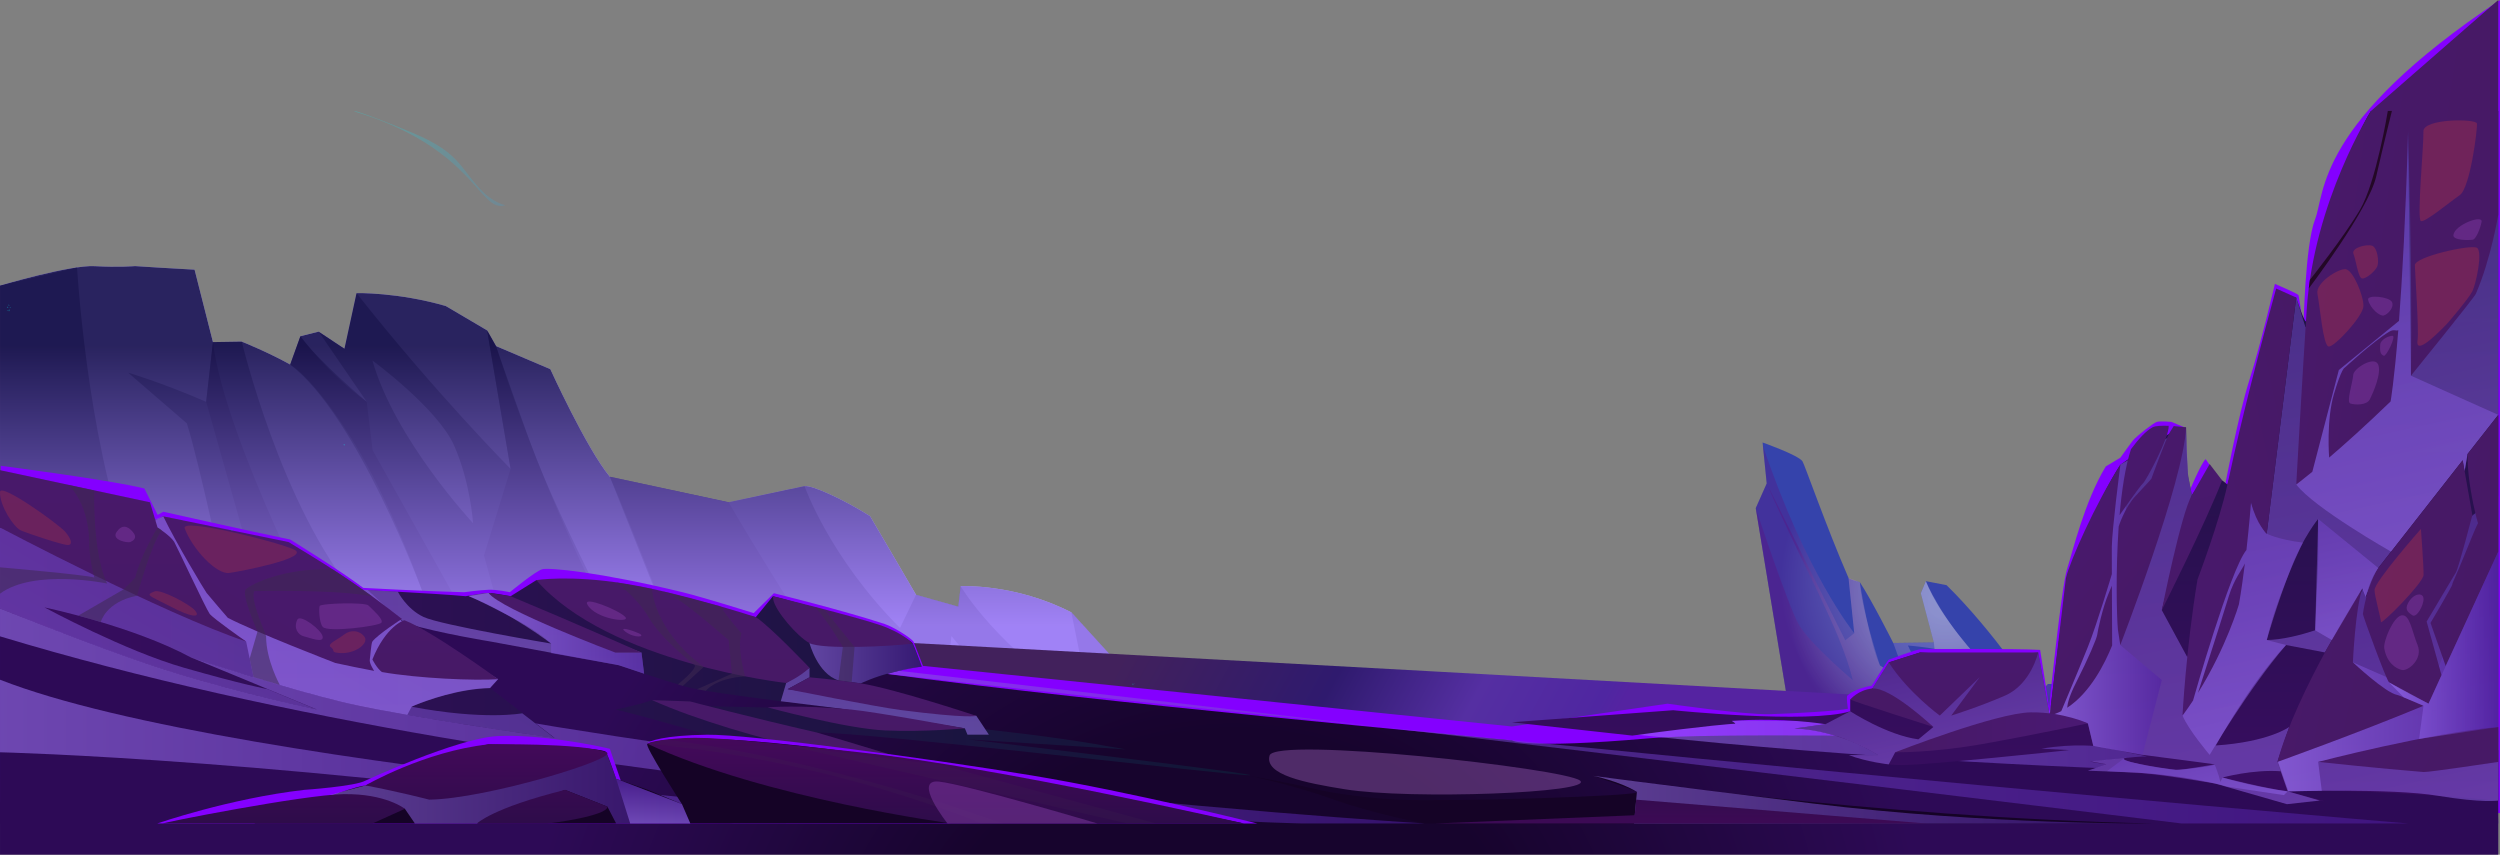 <svg width="430" height="147" viewBox="0 0 430 147" fill="none" xmlns="http://www.w3.org/2000/svg">
<rect x="0" y="0" width="430" height="147" fill="#808080" stroke="none"/>
<g opacity="0.21">
<g style="mix-blend-mode:soft-light">
<path d="M60.848 19.139C81.778 25.431 82.423 36.813 86.939 35.289C86.939 35.289 84.852 34.991 82.487 32.406C79.055 28.655 78.794 26.119 71.022 22.874C63.757 19.842 61.264 19.139 61.264 19.139H60.848Z" fill="url(#paint0_linear_3762_9602)"/>
</g>
</g>
<path d="M0.002 49.121C0.002 49.121 12.076 45.546 16.267 45.781C20.435 46.01 23.238 45.77 23.238 45.77C23.238 45.77 31.047 46.276 33.465 46.383L36.625 58.84L41.579 58.761C41.579 58.761 46.137 60.588 49.911 62.704L51.667 57.828L54.817 57.039L59.247 59.975L61.324 50.416C61.324 50.416 68.37 50.235 76.675 52.638L83.785 56.826L85.312 59.523L94.653 63.498C94.653 63.498 100.877 77.149 104.897 82.008L125.314 86.388C125.314 86.388 135.915 84.092 138.381 83.618C139.614 83.378 145.166 85.935 149.649 88.775L157.56 102.31L164.83 104.35L165.236 100.823C165.236 100.823 174.577 100.338 184.282 105.336L206.215 129.399L0.002 102.523V49.121Z" fill="#B2AAF0"/>
<path opacity="0.54" d="M83.78 56.821L87.821 80.649C87.821 80.649 74.866 67.584 61.318 50.416L59.242 59.975L54.811 57.039L63.085 69.114C56.455 64.366 51.667 57.828 51.667 57.828L49.911 62.703C61.414 71.399 72.661 101.739 72.661 101.739L61.243 102.437C48.352 87.108 41.584 58.76 41.584 58.76L36.625 58.84L35.456 69.114C27.722 65.757 22.047 64.105 22.047 64.105L32.141 72.817C34.351 79.786 39.139 102.432 39.139 102.432L22.047 94.423C14.9 74.564 13.251 45.999 13.251 45.999L0.002 49.121V102.517L110.758 116.925C95.881 93.283 85.307 59.512 85.307 59.512L83.78 56.821ZM64.056 62.005C64.056 62.005 75.287 70.248 78.111 76.637C80.935 83.026 81.367 89.99 81.367 89.99C81.367 89.99 67.921 75.593 64.056 62.005Z" fill="#352952"/>
<path opacity="0.54" d="M111.355 117.005L119.218 118.034L111.355 117.005Z" fill="#352952"/>
<path opacity="0.54" d="M163.647 109.402L162.911 116.019L167.341 124.316L119.22 118.034L104.898 82.003L125.316 86.383L138.378 83.612C138.378 83.612 142.648 95.82 154.802 108.016L157.551 102.309L164.821 104.345L165.227 100.817C165.227 100.817 171.376 111.469 187.588 121.763L184.273 105.336L206.206 129.399L176.213 125.483C176.213 125.477 169.738 116.504 163.647 109.402Z" fill="#352952"/>
<path opacity="0.54" d="M125.316 86.383C135.218 103.37 147.58 121.737 147.58 121.737L119.22 118.034C119.22 118.034 108.87 90.939 104.898 82.003L125.316 86.383Z" fill="#352952"/>
<path opacity="0.54" d="M36.626 58.84C38.681 75.678 56.547 109.849 56.547 109.849L46.586 108.549L35.462 69.114L36.626 58.84Z" fill="#352952"/>
<path opacity="0.54" d="M87.822 80.65L83.247 95.537L88.329 114L110.764 116.931C110.764 116.931 96.154 89.974 91.083 75.817C86.012 61.664 85.313 59.512 85.313 59.512L83.786 56.816L87.822 80.65Z" fill="#352952"/>
<path opacity="0.54" d="M72.661 101.739L67.734 111.314L84.239 113.472L64.088 77.426L63.079 69.119C63.079 69.119 54.699 62.101 51.661 57.833L49.905 62.709C49.905 62.709 53.594 64.537 60.405 75.337C67.227 86.127 72.661 101.739 72.661 101.739Z" fill="#352952"/>
<path opacity="0.85" d="M0.002 49.121C0.002 49.121 12.076 45.546 16.267 45.781C20.435 46.01 23.238 45.77 23.238 45.77C23.238 45.77 31.047 46.276 33.465 46.383L36.625 58.84L41.579 58.761C41.579 58.761 46.137 60.588 49.911 62.704L51.667 57.828L54.817 57.039L59.247 59.975L61.324 50.416C61.324 50.416 68.37 50.235 76.675 52.638L83.785 56.826L85.312 59.523L94.653 63.498C94.653 63.498 100.877 77.149 104.897 82.008L125.314 86.388C125.314 86.388 135.915 84.092 138.381 83.618C139.614 83.378 145.166 85.935 149.649 88.775L157.56 102.31L164.83 104.35L165.236 100.823C165.236 100.823 174.577 100.338 184.282 105.336L206.215 129.399L0.002 102.523V49.121Z" fill="url(#paint1_linear_3762_9602)"/>
<path d="M367.625 123.801L363.685 117.855L352.241 117.641L350.303 119.815C350.303 119.815 342.83 108.487 334.808 100.649L331.247 99.957L330.388 102.035L332.624 110.496L325.642 110.592C325.642 110.592 321.959 103.265 319.893 100.132C319.893 100.132 318.041 99.631 317.95 99.418C314.134 90.642 310.349 79.767 310.013 79.32C309.175 78.222 303.165 76.107 303.165 76.107L303.875 83.156L301.99 87.403L307.44 120.465L367.625 123.801Z" fill="#3543AB"/>
<path opacity="0.25" d="M363.686 117.855L365.01 121.483H359.933C355.514 120.258 352.242 117.642 352.242 117.642L350.304 119.815L340.701 113.64C333.906 106.532 331.248 99.957 331.248 99.957L330.388 102.04L332.625 110.501L325.643 110.597L328.178 117.562L323.348 114.455C321.463 110.368 319.894 100.138 319.894 100.138L317.946 99.418L318.928 108.898C318.928 108.898 310.659 98.768 303.208 76.624L303.87 83.162L301.985 87.408L307.435 120.471L367.62 123.801L363.686 117.855ZM329.144 113.107L328.162 111.024C328.162 111.024 334.851 111.578 337.247 112.798C339.639 114.024 342.831 119.357 342.831 119.357C342.831 119.357 330.676 115.745 329.144 113.107Z" fill="url(#paint2_radial_3762_9602)"/>
<path opacity="0.25" d="M303.875 83.167C309.848 96.973 316.563 108.168 318.687 116.992C318.687 116.992 311.241 110.699 309.357 107.352C307.472 104.001 301.99 87.419 301.99 87.419L307.44 120.482L367.625 123.812L365.015 121.494H359.938L356.826 122.474L347.661 122.064L350.303 119.826L340.701 113.651C340.701 113.651 333.574 106.138 331.247 99.967L330.388 102.051L332.624 110.512L332.736 111.61C332.736 111.61 336.558 111.85 338.101 113.384C339.644 114.919 342.836 119.368 342.836 119.368L339.478 121.984L330.393 119.368L330.559 121.004C330.559 121.004 328.76 120.514 328.674 120.189C328.594 119.864 328.183 117.572 328.183 117.572L323.352 114.466C323.352 114.466 320.043 104.299 319.899 100.148L317.95 99.429L318.933 108.908L317.379 110.134L303.875 83.167Z" fill="url(#paint3_radial_3762_9602)"/>
<path d="M429.237 125.685C429.237 125.685 83.465 106.066 0.002 102.64V141.638H429.701L429.237 125.685Z" fill="url(#paint4_linear_3762_9602)"/>
<path d="M0.141 80.117C0.141 80.117 18.935 82.546 24.828 84.017L27.118 88.567L28.084 88.019C28.084 88.019 42.422 91.248 49.911 92.798C49.911 92.798 58.59 98.153 62.477 101.116C62.477 101.116 72.869 101.686 79.83 101.862C79.83 101.862 82.542 101.489 84.031 101.436C85.52 101.382 87.687 101.862 87.687 101.862C87.687 101.862 92.091 98.233 93.26 97.908C94.429 97.583 103.172 98.398 117.398 101.862C120.958 102.73 129.632 105.453 129.632 105.453L133.113 102.032C133.113 102.032 145.192 105.022 152.19 107.334C153.583 107.792 156.546 109.599 157.133 110.366L158.756 114.533L260.037 124.955L286.817 121.033C286.817 121.033 300.108 122.962 304.405 122.84C308.702 122.717 316.191 122.275 317.846 121.902C317.846 121.902 317.504 119.85 317.755 119.627C318.588 118.881 320.301 118.188 321.929 117.943C321.929 117.943 324.257 114.176 324.86 113.467C324.86 113.467 329.514 111.693 330.401 111.661C331.292 111.629 347.007 111.538 350.903 111.783L352.446 121.609C352.446 121.609 354.549 100.935 355.547 97.834C356.546 94.727 358.531 86.292 362.188 80.228L364.713 78.715C364.713 78.715 366.373 76.365 366.922 75.694C367.478 75.023 370.36 72.753 370.974 72.566C371.588 72.38 373.488 72.566 373.488 72.566L375.698 73.488C375.698 73.488 375.698 82.434 376.493 84.699C376.493 84.699 378.58 79.653 379.376 78.966L381.708 82.429L382.69 83.591C382.69 83.591 384.986 71.341 386.923 65.272C388.861 59.203 391.284 48.823 391.284 48.823C391.284 48.823 395.213 50.512 395.336 50.752C395.459 50.992 396.195 56.533 396.195 56.533C396.195 56.533 396.452 42.168 398.197 37.713C399.942 33.259 398.197 21.149 430 0V21.745V139.851L0.002 137.967L0.141 80.117Z" fill="#8400FF"/>
<path d="M260.069 127.365C231.831 124.603 171.145 119.055 140.244 114.107L0.002 99.936V147H429.701V129.022C429.701 129.022 304.95 125.125 283.587 126.993C262.225 128.854 260.069 127.365 260.069 127.365Z" fill="url(#paint5_radial_3762_9602)"/>
<path opacity="0.54" d="M0.002 116.909C40.928 132.969 169.618 141.638 169.618 141.638H126.189C50.835 130.529 0.002 129.394 0.002 129.394V116.909Z" fill="url(#paint6_linear_3762_9602)"/>
<path opacity="0.54" d="M266.534 124.619C344.158 134.434 429.702 133.443 429.702 133.443V125.685C429.702 125.685 306.243 123.708 292.599 123.927C278.961 124.14 266.534 124.619 266.534 124.619Z" fill="url(#paint7_linear_3762_9602)"/>
<path opacity="0.54" d="M70.868 105.826C202.709 123.772 414.212 141.638 414.212 141.638H375.234C375.234 141.638 70.965 104.217 21.173 101.676L70.868 105.826Z" fill="url(#paint8_linear_3762_9602)"/>
<path opacity="0.54" d="M0.002 103.471C87.73 132.149 245.101 141.638 245.101 141.638H223.937C223.937 141.638 96.522 138.649 0.002 109.45L0.002 103.471Z" fill="url(#paint9_linear_3762_9602)"/>
<path opacity="0.34" d="M231.256 135.745C242.673 137.594 274.348 136.369 271.77 134.264C269.192 132.159 219.288 126.644 218.365 129.953C217.447 133.267 224.439 134.642 231.256 135.745Z" fill="#BC78DB"/>
<path d="M260.036 124.231L287.782 122.158C287.782 122.158 311.088 124.55 318.24 122.344V120.325L322.046 118.423L324.859 113.936L330.261 112.22C330.261 112.22 342.891 113.201 350.572 112.22L352.552 123.08C352.552 123.08 355.114 100.455 356.241 97.589C361.152 85.088 364.717 79.909 364.717 79.909C364.717 79.909 373.792 73.515 376.002 73.515C376.002 73.515 376.087 78.705 376.365 81.907L377.005 85.163L379.813 81.172C379.813 81.172 382.145 82.397 383.117 83.367C383.117 83.367 388.161 67.201 391.722 50.656C391.722 50.656 393.382 51.21 394.956 51.184C394.956 51.184 396.504 56.075 396.729 55.196C397.711 51.397 402.403 27.494 407.805 19.091H429.701V137.706C429.701 137.706 406.625 135.511 393.488 136.124C393.488 136.124 402.323 138.361 399.013 137.706C398.426 137.589 393.366 138.33 393.366 138.33C393.366 138.33 379.001 134.163 381.702 134.898C381.702 134.898 367.952 132.447 359.113 132.57L362.305 131.467C362.305 131.467 358.99 130.976 359.604 130.976C360.217 130.976 368.198 129.996 369.18 130.118C370.162 130.241 361.077 128.403 361.077 128.403C361.077 128.403 357.025 127.79 351.132 128.77L355.92 129.015C355.92 129.015 331.98 131.589 327.069 131.589C322.158 131.589 317.984 129.873 317.984 129.873H323.018C323.018 129.873 316.676 125.627 308.654 125.296L313.975 124.561C313.975 124.561 306.689 123.335 297.85 123.991C297.85 123.991 298.666 124.481 298.421 124.481C298.175 124.481 294.001 124.726 280.742 126.522L260.036 124.231Z" fill="url(#paint10_linear_3762_9602)"/>
<path opacity="0.5" d="M414.68 64.622L414.189 22.586L396.552 56.32L394.951 51.178L389.875 91.791C389.549 92.084 387.174 86.426 387.174 86.426C383.779 92.553 376.21 113.025 376.21 113.025L371.827 104.942L377 85.157L376.359 81.902L375.996 73.51L364.712 79.904L352.445 122.52L359.118 124.422L360.041 128.286L368.502 129.831C368.502 129.831 380.378 131.36 380.875 131.467C381.579 131.621 375.564 132.447 374.245 132.415C371.608 132.218 362.918 130.63 365.886 130.321L359.598 130.96L362.299 131.451L359.107 132.554L367.77 132.905C375.105 133.337 380.96 134.76 380.96 134.76L393.36 138.319L399.008 137.695L393.483 136.113C393.483 136.113 388.663 135.575 382.268 133.736C382.268 133.736 387.435 132.308 392.277 132.655L391.711 131.04L393.744 125.035C393.744 125.035 390.291 127.609 381.12 128.222C381.12 128.222 386.8 117.805 393.184 110.942L399.872 112.215L406.321 101.196L406.897 102.645L409.027 97.733L411.258 94.876L423.567 79.147L423.909 81.113L424.405 78.076L429.684 71.352L414.68 64.622ZM389.88 110.089C389.88 110.089 391.593 103.999 394.054 97.711C396.141 92.377 398.719 89.255 398.719 89.255C398.719 89.255 398.719 93.054 398.719 96.241L398.212 108.411C395.698 109.237 392.602 110.03 389.88 110.089Z" fill="url(#paint11_linear_3762_9602)"/>
<path opacity="0.5" d="M350.573 112.22L352.452 122.526L352.553 125.041L325.976 129.389L324.86 131.472C324.86 131.472 321.033 131.046 317.985 129.868H323.019C323.019 129.868 320.942 128.493 317.275 127.081C313.416 125.595 308.654 125.291 308.654 125.291L313.976 124.556L316.789 123.08L318.241 122.344C318.241 122.344 324.593 126.469 329.963 127.167L332.541 125.041L322.042 118.423L324.855 113.936L350.573 112.22Z" fill="url(#paint12_linear_3762_9602)"/>
<path opacity="0.5" d="M375.394 123.08C376.456 125.611 380.059 129.836 380.059 129.836C380.059 129.836 386.747 118.481 393.195 110.947L389.881 110.089C391.722 102.123 396.094 93.331 396.094 93.331C391.722 92.788 389.881 91.791 389.881 91.791L387.26 85.253L375.394 123.08Z" fill="url(#paint13_linear_3762_9602)"/>
<path opacity="0.5" d="M394.952 83.33C398.021 87.374 411.27 94.887 411.27 94.887L423.579 79.158L423.91 81.039L424.423 78.087L429.702 71.362V0.149L414.19 22.586L394.952 83.33Z" fill="url(#paint14_linear_3762_9602)"/>
<path opacity="0.5" d="M391.833 131.046L393.605 136.118C393.605 136.118 411.364 135.559 419.216 136.859C427.068 138.159 429.7 137.701 429.7 137.701V85.248L407.019 102.656L406.443 101.207L391.833 131.046Z" fill="url(#paint15_linear_3762_9602)"/>
<path opacity="0.5" d="M398.721 131.046L399.345 136.012L393.489 136.118L391.723 131.046L404.694 113.931L417.627 119.584L429.702 87.742V127.614L398.721 131.046Z" fill="url(#paint16_linear_3762_9602)"/>
<path d="M324.859 113.936C328.244 119.158 333.646 123.08 333.646 123.08L340.521 116.462L335.61 123.08C335.61 123.08 340.355 121.609 344.855 119.648C349.36 117.687 350.567 112.22 350.567 112.22H330.256L324.859 113.936Z" fill="url(#paint17_linear_3762_9602)"/>
<path opacity="0.5" d="M364.686 110.947L371.833 116.968L368.513 129.836L360.047 128.291L359.124 124.428L352.553 123.08L359.124 95.218L364.718 79.909L365.983 79.19L364.686 110.947Z" fill="url(#paint18_linear_3762_9602)"/>
<path d="M363.245 100.743C363.261 104.766 363.287 109.38 363.293 111.011C362.022 114.149 359.497 119.169 355.553 121.732C355.611 120.996 355.937 119.659 357.101 117.378C359.188 113.27 360.661 109.78 360.725 109.167C360.784 108.554 361.643 104.51 362.689 102.059C362.919 101.505 363.106 101.079 363.245 100.743Z" fill="url(#paint19_linear_3762_9602)"/>
<path d="M363.239 98.75C363.201 98.873 360.708 107.297 359.123 111.251C357.538 115.204 354.586 122.211 354.538 122.318C353.908 122.637 353.246 122.899 352.547 123.074L355.333 99.464C356.059 96.39 360.426 86.628 364.712 79.904C364.573 80.953 363.292 90.955 363.233 94.029C363.228 94.514 363.233 96.395 363.239 98.75Z" fill="url(#paint20_linear_3762_9602)"/>
<path d="M364.567 88.61C364.936 84.385 365.544 80.298 366.526 77.261C367.866 75.449 369.142 74.085 370.236 73.499C370.743 73.227 371.88 73.195 373.017 73.243C373.097 75.369 369.009 82.845 368.598 83.133C368.192 83.41 364.642 88.504 364.567 88.61Z" fill="url(#paint21_linear_3762_9602)"/>
<path d="M376.002 73.51C375.628 82.77 364.686 110.947 364.686 110.947L364.275 108.251C364.083 106.071 363.874 98.319 364.414 90.555C364.414 90.555 365.406 87.332 367.371 85.248C369.335 83.165 370.034 82.35 370.034 82.35C370.034 82.35 372.607 75.231 373.264 74.261C373.541 73.851 373.739 73.526 373.872 73.286C375.031 73.376 376.002 73.51 376.002 73.51Z" fill="url(#paint22_linear_3762_9602)"/>
<path d="M383.373 102.491C384.259 99.613 385.604 98.025 386.122 96.917C385.833 99.246 385.492 101.697 385.091 103.961C385.091 103.961 382.956 111.304 378.051 119.174C378.104 118.939 381.344 109.077 383.373 102.491Z" fill="url(#paint23_linear_3762_9602)"/>
<path d="M394.951 51.178L389.875 91.791C389.875 91.791 388.156 90.241 387.174 86.431C387.174 86.431 386.901 90.038 386.389 94.589C383.571 98.058 377.299 120.149 377.203 120.495C376.631 121.364 376.028 122.227 375.388 123.09C375.388 123.09 375.996 111.57 377.966 99.683C377.966 99.683 381.75 89.729 383.112 83.367C384.473 77.01 386.683 67.329 391.497 49.628L394.951 51.178Z" fill="url(#paint24_linear_3762_9602)"/>
<path d="M412.507 56.779C411.792 65.677 411.183 69.05 411.183 69.05C406.907 73.179 403.32 76.387 400.614 78.705C400.614 78.705 400.096 72.279 401.447 67.744C402.797 63.21 403.288 63.247 403.288 63.247C403.288 63.247 408.258 58.654 410.932 57.061C411.802 56.533 412.112 57.013 412.507 56.779Z" fill="url(#paint25_linear_3762_9602)"/>
<path d="M429.7 19.085V36.925C429.7 36.925 428.473 44.47 425.852 50.528C425.558 51.21 414.68 64.622 414.68 64.622C414.925 44.891 414.188 22.586 414.188 22.586C413.777 37.367 413.185 47.912 412.63 55.185L402.28 63.642L397.721 81.14C395.928 82.611 394.956 83.335 394.956 83.335C394.956 83.335 395.997 64.745 396.755 53.23C397.983 34.602 407.804 19.091 407.804 19.091L429.7 0V19.091V19.085Z" fill="url(#paint26_linear_3762_9602)"/>
<path d="M412.322 119.526C412.69 119.584 416.853 121.391 416.853 121.391C405.804 126 391.723 131.046 391.723 131.046C394.957 118.892 406.332 101.201 406.332 101.201C405.105 104.691 404.699 113.925 404.699 113.925C404.699 113.925 410.336 119.206 412.322 119.526Z" fill="url(#paint27_linear_3762_9602)"/>
<path d="M417.381 106.903L419.938 116.126L417.707 121.034C417.632 121.007 412.796 118.556 410.917 117.357C410.485 117.08 406.375 105.858 406.417 105.592C407.111 100.882 408.686 98.223 409.022 97.77C409.028 97.759 409.038 97.749 409.044 97.743L409.07 97.706C409.076 97.701 409.076 97.701 409.076 97.701L423.589 79.158L425.244 88.61C425.244 88.61 422.911 97.589 422.42 98.447C421.924 99.304 417.381 106.903 417.381 106.903Z" fill="url(#paint28_linear_3762_9602)"/>
<path d="M429.7 71.362V94.887L420.653 114.544L418.048 107.142C418.048 107.142 421.859 100.706 421.8 100.525C421.742 100.338 422.414 99.177 424.133 94.882C425.852 90.593 426.22 89.985 426.22 89.985C426.22 89.985 425.606 88.147 424.934 84.103C424.411 80.975 424.405 78.87 424.427 78.081L429.7 71.362Z" fill="url(#paint29_linear_3762_9602)"/>
<path d="M398.721 131.046C398.721 131.046 417.942 126.021 429.702 125.041V131.046C429.702 131.046 417.697 132.857 416.848 132.788C409.519 132.202 398.721 131.046 398.721 131.046Z" fill="url(#paint30_linear_3762_9602)"/>
<path d="M322.047 118.423C325.143 118.114 332.546 125.041 332.546 125.041C332.546 125.041 319.041 120.751 318.246 120.32C318.241 120.32 319.591 118.668 322.047 118.423Z" fill="url(#paint31_linear_3762_9602)"/>
<path d="M349.301 122.525C343.397 122.589 325.975 129.388 325.975 129.388C325.975 129.388 332.3 129.511 340.953 127.976C349.611 126.442 359.123 124.422 359.123 124.422C359.123 124.422 355.013 122.467 349.301 122.525Z" fill="url(#paint32_linear_3762_9602)"/>
<path d="M377.006 85.158C375.149 88.275 371.834 104.942 371.834 104.942C371.834 104.942 379.547 89.596 382.2 82.616L380.06 79.819L377.006 85.158Z" fill="url(#paint33_linear_3762_9602)"/>
<path d="M397.301 48.141C397.301 48.141 403.135 40.804 405.922 36.067C408.703 31.33 410.704 19.085 410.704 19.085H411.409C411.409 19.085 410.016 24.627 408.708 30.35C407.4 36.067 397.104 49.623 397.104 49.623L397.301 48.141Z" fill="#230826"/>
<path opacity="0.5" d="M398.719 89.255L409.07 97.701C407.783 99.283 406.902 102.656 406.902 102.656L406.326 101.207L401.079 110.089L398.207 108.411L398.719 89.255Z" fill="url(#paint34_linear_3762_9602)"/>
<path opacity="0.5" d="M380.886 131.472C381.04 131.658 381.654 133.523 381.654 133.523L381.9 134.504L382.279 133.737C382.279 133.737 389.656 135.633 393.494 136.113L392.826 136.758L383.25 135.33C383.25 135.33 381.147 134.765 380.971 134.76C380.795 134.754 371.181 133.044 367.498 132.895L362.422 132.628L365.352 130.438C365.352 130.438 364.669 130.667 367.167 131.237C369.665 131.808 373.45 132.319 374.256 132.41C375.062 132.516 380.886 131.472 380.886 131.472Z" fill="url(#paint35_linear_3762_9602)"/>
<path d="M377.272 120.389L377.208 120.491C377.208 120.491 377.208 120.491 377.208 120.485C377.229 120.453 377.251 120.421 377.272 120.389Z" fill="url(#paint36_linear_3762_9602)"/>
<path opacity="0.5" d="M410.911 117.362L413.452 119.952L416.847 121.391L416.084 127.103L429.7 125.04V94.887L417.706 121.034L410.911 117.362Z" fill="url(#paint37_linear_3762_9602)"/>
<path opacity="0.26" d="M408.419 101.494C408.44 102.587 409.524 106.413 409.524 106.983C409.524 107.553 416.81 100.285 416.853 98.894C416.89 97.503 416.399 90.971 416.399 90.971C416.399 90.971 408.392 100.05 408.419 101.494Z" fill="#E54136"/>
<path opacity="0.54" d="M410.095 111.517C410.517 113.979 412.06 114.991 413.122 115.236C414.184 115.481 416.805 113.355 415.823 110.947C414.841 108.539 414.483 105.597 413.068 105.842C411.649 106.087 409.892 110.308 410.095 111.517Z" fill="#7A369E"/>
<path opacity="0.54" d="M414.199 103.716C413.58 104.883 414.183 105.32 414.92 105.826C415.656 106.332 416.89 104.127 416.847 102.981C416.804 101.835 415.112 102.001 414.199 103.716Z" fill="#7A369E"/>
<path opacity="0.26" d="M398.597 50.528C399.04 52.734 399.557 59.411 400.518 59.597C401.479 59.784 406.449 54.386 406.513 52.67C406.577 50.955 404.735 46.42 403.443 46.297C402.157 46.175 398.228 48.69 398.597 50.528Z" fill="#E54136"/>
<path opacity="0.26" d="M404.794 43.665C405.227 44.71 405.59 47.773 406.268 47.896C406.946 48.019 408.6 46.606 408.91 45.781C409.22 44.955 408.91 42.562 407.992 42.258C407.068 41.949 404.367 42.621 404.794 43.665Z" fill="#E54136"/>
<path opacity="0.54" d="M407.314 51.567C407.661 53.059 409.337 54.445 410.015 54.263C410.693 54.077 411.878 52.851 411.408 51.935C410.933 51.019 407.095 50.635 407.314 51.567Z" fill="#7A369E"/>
<path opacity="0.26" d="M415.823 58.452C415.401 60.913 418.198 58.5 420.899 55.675C421.289 55.265 424.603 51.354 425.239 50.118C425.874 48.882 427.08 43.234 426.034 42.621C424.988 42.008 415.294 44.156 415.353 45.626C415.412 47.097 416.063 57.072 415.823 58.452Z" fill="#E54136"/>
<path opacity="0.54" d="M421.982 40.415C421.843 41.401 424.87 41.337 425.361 41.214C425.852 41.092 426.589 39.44 426.834 38.15C427.08 36.861 422.228 38.641 421.982 40.415Z" fill="#7A369E"/>
<path opacity="0.26" d="M416.827 22.586C416.896 25.117 415.663 37.783 416.4 38.028C417.136 38.273 421.31 34.783 423.088 33.557C424.871 32.332 426.157 22.096 426.034 21.238C425.912 20.38 416.768 20.38 416.827 22.586Z" fill="#E54136"/>
<path opacity="0.54" d="M404.752 64.499C404.667 65.799 403.53 69.156 404.256 69.401C404.982 69.647 407.069 69.769 407.624 68.666C408.174 67.563 409.695 64.132 409.028 62.661C408.355 61.19 404.827 63.332 404.752 64.499Z" fill="#7A369E"/>
<path opacity="0.54" d="M409.406 59.23C409.267 60.716 409.582 61.004 410.009 61.19C410.436 61.377 412.198 57.759 411.509 57.759C410.81 57.759 409.481 58.43 409.406 59.23Z" fill="#7A369E"/>
<g opacity="0.4">
<path d="M39.726 91.184C39.534 91.285 39.716 91.611 39.87 91.424C40.025 91.232 40.105 90.987 39.726 91.184Z" fill="#00FFFF"/>
<path d="M1.736 52.851C1.57 52.894 1.774 53.023 1.811 52.98C1.843 52.937 1.811 52.83 1.736 52.851Z" fill="#00FFFF"/>
<path d="M1.187 53.331C1.187 53.476 1.337 53.433 1.353 53.433C1.374 53.428 1.187 53.277 1.187 53.331Z" fill="#00FFFF"/>
<path d="M1.198 52.771C1.177 52.857 1.353 53.001 1.417 52.937C1.475 52.878 1.219 52.686 1.198 52.771Z" fill="#00FFFF"/>
<path d="M1.538 53.251C1.4 53.416 1.522 53.64 1.602 53.502C1.682 53.363 1.645 53.128 1.538 53.251Z" fill="#00FFFF"/>
<path d="M1.454 52.42C1.304 52.516 1.635 52.575 1.635 52.575C1.635 52.575 1.555 52.35 1.454 52.42Z" fill="#00FFFF"/>
<path d="M39.636 91.77C39.577 91.808 39.604 91.898 39.71 91.909C39.817 91.925 39.918 91.738 39.838 91.69C39.758 91.642 39.486 91.45 39.529 91.541C39.572 91.632 39.689 91.733 39.636 91.77Z" fill="#00FFFF"/>
<path d="M45.118 99.352C44.296 100.018 45.722 101.27 45.748 100.62C45.775 99.97 46.005 98.633 45.118 99.352Z" fill="#00FFFF"/>
<path d="M59.097 76.478C59.049 76.584 59.294 76.643 59.316 76.558C59.342 76.472 59.172 76.307 59.097 76.478Z" fill="#00FFFF"/>
<path d="M43.943 92.132C44.098 92.282 44.306 92.282 44.124 92.154C43.938 92.026 43.804 91.994 43.943 92.132Z" fill="#00FFFF"/>
<path d="M11.82 85.067C11.345 86.335 12.936 86.276 12.733 85.605C12.536 84.939 12.077 84.39 11.82 85.067Z" fill="#00FFFF"/>
<path d="M12.967 84.582C12.492 85.275 13.154 86.031 13.346 85.392C13.538 84.752 13.378 83.99 12.967 84.582Z" fill="#00FFFF"/>
</g>
<g opacity="0.45">
<path d="M195.124 117.613C195.075 117.517 194.99 117.597 194.979 117.602C194.968 117.608 195.145 117.651 195.124 117.613Z" fill="#00FFFF"/>
<path d="M194.92 117.778C194.952 117.624 194.798 117.517 194.792 117.634C194.787 117.752 194.899 117.896 194.92 117.778Z" fill="#00FFFF"/>
</g>
<path d="M214.852 133.347C211.206 133.347 149.884 125.994 140.49 125.994L180.993 138.212C180.444 138.138 145.112 133.502 130.225 128.951C112.177 123.437 105.868 122.041 105.868 122.041C105.868 122.041 110.336 121.145 112.135 120.41L118.476 120.581L121.828 121.46C121.828 121.46 138.21 121.854 146.383 122.041C146.383 122.041 122.261 119.376 117.841 118.087C115.727 117.474 113.026 116.606 110.779 115.865C108.329 115.06 106.423 114.41 106.423 114.41L84.324 110.329C84.324 110.329 75.714 108.949 69.96 107.238L70.184 107.371L85.675 116.813L84.292 118.343L84.88 118.801L89.886 122.669L95.379 126.911C95.379 126.911 95.353 126.905 95.305 126.9C95.278 126.895 95.246 126.895 95.214 126.889C95.155 126.884 95.086 126.873 95.005 126.857C91.91 126.42 70.622 123.378 60.133 121.023C60.128 121.023 60.128 121.023 60.123 121.023C59.567 120.9 59.044 120.778 58.559 120.655C48.39 118.167 33.903 113.43 33.006 113.137C32.99 113.131 32.979 113.126 32.963 113.121C33.204 113.222 48.651 119.573 54.502 122.035C54.272 121.987 41.483 119.307 28.992 115.391C22.256 113.275 13.816 110.078 7.811 107.723C3.301 105.965 0.002 104.67 0.002 104.67V103.977V98.436V90.731V82.451C0.002 82.451 15.658 86.772 26.665 89.324C26.755 89.346 26.841 89.367 26.926 89.388C27.044 89.415 27.545 89.063 27.855 88.898C27.962 88.845 28.042 88.807 28.084 88.818C30.93 89.468 38.13 91.205 39.78 91.546C47.851 93.23 49.628 93.241 49.628 93.241C49.628 93.241 57.811 100.082 60.576 101.366L60.742 101.377L60.816 101.382L60.961 101.388C61.414 101.409 62.242 101.452 63.315 101.505C64.681 101.574 66.442 101.67 68.338 101.771L68.434 101.777C72.741 102.016 77.679 102.315 80.097 102.549C80.097 102.549 80.31 102.512 80.641 102.453C81.554 102.293 83.358 101.984 84.031 101.984C84.954 101.984 87.831 102.549 87.831 102.549L92.251 99.784C92.251 99.784 102.196 99.326 114.9 102.549C127.604 105.778 130.001 106.146 130.001 106.146L132.947 102.549C132.947 102.549 155.687 108.49 157 110.696C157.208 111.048 158.537 114.661 158.537 114.661C158.537 114.661 153.573 115.156 148.048 117.543C148.048 117.543 155.046 121.774 157.806 122.046C158.815 122.147 161.766 122.44 167.937 123.128L169.469 125.435C180.059 126.628 185.579 127.433 193.644 128.893L166.512 127.177C167.414 127.273 218.503 133.347 214.852 133.347Z" fill="url(#paint38_linear_3762_9602)"/>
<path opacity="0.5" d="M37.227 114.885C39.587 115.854 42.635 117.117 45.619 118.348L37.227 114.885Z" fill="url(#paint39_linear_3762_9602)"/>
<path opacity="0.5" d="M95.315 126.911C95.315 126.911 95.288 126.906 95.24 126.9C95.214 126.895 95.182 126.895 95.15 126.89C95.091 126.884 95.022 126.874 94.942 126.858C92.657 126.533 80.444 124.79 69.992 122.952C66.293 122.302 62.813 121.641 60.069 121.023C60.064 121.023 60.064 121.023 60.058 121.023C59.503 120.9 58.98 120.778 58.494 120.655C53.845 119.515 48.294 117.911 43.554 116.473C37.922 114.767 33.428 113.297 32.942 113.137C22.832 107.665 7.886 104.521 7.651 104.473C7.865 104.59 21.476 111.938 31.65 114.853C41.723 117.741 45.876 118.508 46.02 118.535L45.79 118.439C45.865 118.471 45.945 118.503 46.025 118.535C49.292 119.888 52.436 121.188 54.443 122.035C54.214 121.987 41.424 119.307 28.933 115.391C22.197 113.276 13.758 110.078 7.758 107.723L0.002 104.67V98.436V90.731L15.743 93.225L26.606 89.319L27.796 88.893L28.026 88.813C30.871 89.463 38.072 91.2 39.721 91.541C47.792 93.225 49.569 93.235 49.569 93.235C49.569 93.235 57.752 100.077 60.517 101.361L60.683 101.372L60.758 101.377L60.902 101.383C61.174 101.399 61.585 101.415 62.108 101.441C62.45 101.457 62.834 101.478 63.256 101.5L68.295 106.199L69.09 106.839L70.131 107.377L85.621 116.819L84.239 118.348C78.949 118.391 73.382 120.464 71.455 121.247C71.423 121.263 71.396 121.273 71.364 121.284C71.332 121.3 71.305 121.311 71.279 121.321C71.273 121.327 71.268 121.327 71.263 121.327C71.199 121.353 71.14 121.375 71.092 121.401C70.964 121.455 70.868 121.497 70.809 121.524C70.798 121.529 70.793 121.535 70.782 121.535C70.761 121.545 70.75 121.551 70.75 121.551C83.396 123.943 89.828 122.685 89.828 122.685L95.315 126.911Z" fill="url(#paint40_linear_3762_9602)"/>
<path opacity="0.5" d="M85.68 116.819L84.298 118.348C78.832 118.492 73.409 120.485 71.514 121.247C71.482 121.263 71.455 121.273 71.423 121.284C71.391 121.3 71.364 121.311 71.338 121.321C71.332 121.327 71.327 121.327 71.322 121.327C71.257 121.353 71.199 121.375 71.151 121.401C71.023 121.455 70.927 121.497 70.868 121.524C70.857 121.529 70.852 121.534 70.841 121.534C70.82 121.545 70.809 121.55 70.809 121.55L70.051 122.962C66.352 122.312 62.866 121.652 60.128 121.034C60.123 121.034 60.123 121.034 60.117 121.034C59.562 120.911 59.039 120.788 58.553 120.666C53.904 119.526 48.353 117.922 43.613 116.483L42.331 110.339L32.51 104.814L24.284 90.736L28.09 88.818C30.935 89.468 38.136 91.205 39.785 91.546C47.856 93.23 49.634 93.241 49.634 93.241C49.634 93.241 57.817 100.082 60.582 101.366L60.747 101.377L60.822 101.382L60.966 101.388C61.238 101.404 61.649 101.42 62.172 101.446L69.154 106.844L70.195 107.382L85.68 116.819Z" fill="url(#paint41_linear_3762_9602)"/>
<path opacity="0.5" d="M139.236 114.858V116.494L135.467 118.535L167.932 123.122L170.089 126.367H166.406L165.957 125.275L144.552 121.881L134.293 120.613L135.222 117.474L139.236 114.858Z" fill="url(#paint42_linear_3762_9602)"/>
<path opacity="0.5" d="M110.784 115.87C108.334 115.066 106.428 114.416 106.428 114.416L84.329 110.334C84.329 110.334 75.719 108.954 69.965 107.244L60.57 101.361L60.736 101.372L60.81 101.377L60.955 101.382L68.332 101.766L68.428 101.771C68.428 101.771 69.906 104.729 72.853 106.119C75.799 107.51 94.786 110.696 94.786 110.696C94.786 110.696 87.991 105.469 80.625 102.549L80.63 102.453C81.543 102.294 83.347 101.985 84.02 101.985L87.991 103.711L110.335 112.247L110.784 115.87Z" fill="url(#paint43_linear_3762_9602)"/>
<path opacity="0.5" d="M94.793 110.691V112.338L106.429 114.41L110.785 115.865L110.342 112.242H105.842L84.032 101.979L80.637 102.544C80.637 102.544 81.886 102.976 87.464 105.885C93.031 108.789 94.793 110.691 94.793 110.691Z" fill="url(#paint44_linear_3762_9602)"/>
<path d="M42.326 110.334C28.084 105.56 0.002 90.731 0.002 90.731C0.002 90.731 0.002 82.094 0.002 80.868L25.795 86.394L27.097 90.731C27.097 90.731 29.307 92.143 29.963 93.203C30.273 93.704 35.446 104.75 36.059 105.576C36.678 106.402 42.326 110.334 42.326 110.334Z" fill="url(#paint45_linear_3762_9602)"/>
<path d="M64.361 115.396C62.093 114.97 59.835 114.501 57.673 114.032C57.438 113.941 43.938 108.736 39.188 106.269C39.188 106.269 35.9 102.469 35.531 101.979C35.163 101.489 30.188 93.203 28.085 88.813L49.629 93.235C59.279 99.038 62.69 101.441 69.149 106.471C69.053 106.444 64.943 109.178 64.057 110.329C63.833 110.622 63.678 113.105 63.608 113.425C63.464 114.069 64.361 115.396 64.361 115.396Z" fill="url(#paint46_linear_3762_9602)"/>
<path d="M85.675 116.819C81.725 117.106 71.915 116.691 65.691 115.593C64.831 114.98 64.052 113.43 64.052 113.43C66.304 107.792 69.464 106.626 69.576 106.689C74.247 108.485 85.675 116.819 85.675 116.819Z" fill="url(#paint47_linear_3762_9602)"/>
<path d="M92.246 99.779C104.721 114.101 135.221 117.474 135.221 117.474C135.221 117.474 137.511 116.488 139.23 114.858C139.23 114.858 132.462 107.718 129.996 106.141C129.996 106.141 117.073 101.947 107.528 100.397C97.984 98.846 92.246 99.779 92.246 99.779Z" fill="url(#paint48_linear_3762_9602)"/>
<path d="M84.025 101.979C86.032 104.809 105.836 112.242 105.836 112.242H110.336C110.336 112.242 99.441 107.388 87.821 102.544L84.025 101.979Z" fill="url(#paint49_linear_3762_9602)"/>
<path opacity="0.5" d="M156.993 110.691L139.234 110.611C139.234 110.611 140.601 115.881 144.225 117.027L148.047 117.544C148.047 117.544 150.695 116.249 153.86 115.567C157.026 114.885 158.541 114.661 158.541 114.661L156.993 110.691Z" fill="url(#paint50_linear_3762_9602)"/>
<path d="M133.01 103.146C133.336 105.054 137.104 109.466 139.229 110.611C141.359 111.757 153.55 111.181 156.988 110.691C156.988 110.691 155.472 108.933 151.341 107.505C147.209 106.077 132.936 102.544 132.936 102.544L133.01 103.146Z" fill="url(#paint51_linear_3762_9602)"/>
<path d="M148.044 117.538C144.601 116.989 139.231 116.494 139.231 116.494L135.468 118.535C135.468 118.535 150.547 121.561 154.946 122.131C166.63 123.634 167.933 123.128 167.933 123.128C167.933 123.128 153.899 118.465 148.044 117.538Z" fill="url(#paint52_linear_3762_9602)"/>
<path d="M112.14 120.416C128.1 127.54 154.944 132.346 154.944 132.346C154.944 132.346 158.846 133.257 161.969 132.474C161.969 132.474 141.162 126.149 140.489 125.994C129.167 123.405 118.684 120.645 118.684 120.645L112.14 120.416Z" fill="url(#paint53_linear_3762_9602)"/>
<path d="M146.388 122.041C150.823 122.467 165.956 125.27 165.956 125.27C165.956 125.27 159.081 125.941 152.27 125.637C145.453 125.334 132.013 121.662 132.013 121.662C132.013 121.662 137.617 121.204 146.388 122.041Z" fill="url(#paint54_linear_3762_9602)"/>
<path opacity="0.22" d="M31.768 90.87C33.086 94.434 37.25 98.878 39.459 98.548C41.669 98.223 53.658 95.9 50.546 94.509C47.44 93.118 31.09 89.037 31.768 90.87Z" fill="#E54136"/>
<path opacity="0.54" d="M55.506 107.819C56.36 108.832 65.098 107.686 65.589 107.116C66.08 106.546 63.945 104.734 63.374 104.143C62.802 103.551 55.143 103.754 54.977 104.244C54.817 104.729 54.908 107.111 55.506 107.819Z" fill="#7A369E"/>
<path opacity="0.54" d="M51.15 106.572C50.456 107.984 51.219 109.21 52.292 109.455C53.36 109.7 55.66 110.686 55.5 109.514C55.335 108.341 51.641 105.571 51.15 106.572Z" fill="#7A369E"/>
<path opacity="0.22" d="M0.002 84.625C-0.083 86.98 2.372 90.699 3.584 91.232C4.796 91.765 10.742 93.742 11.649 93.742C12.557 93.742 12.317 92.708 11.164 91.413C10.016 90.118 0.066 82.962 0.002 84.625Z" fill="#E54136"/>
<path opacity="0.22" d="M26.991 103.141C28.261 103.775 30.263 104.803 30.631 104.974C33.673 106.365 34.362 105.981 33.545 105.001C32.729 104.02 27.684 101.271 26.579 101.724C25.474 102.171 25.272 102.283 26.991 103.141Z" fill="#E54136"/>
<path opacity="0.54" d="M20.061 91.493C19.085 92.916 21.978 93.411 22.41 93.23C22.843 93.049 23.745 92.559 22.843 91.493C21.946 90.427 20.964 90.182 20.061 91.493Z" fill="#7A369E"/>
<path opacity="0.22" d="M57.795 112.242C60.8 112.807 63.522 110.707 62.706 109.556C61.889 108.405 60.33 108.24 59.188 109.141C58.04 110.041 56.161 110.782 56.898 111.309C57.629 111.837 57.031 112.098 57.795 112.242Z" fill="#E54136"/>
<path opacity="0.54" d="M113.913 101.676C117.303 102.848 123.687 108.81 125.32 110.078L125.902 115.87L119.908 118.551L121.413 118.817C121.413 118.817 122.913 116.67 128.165 116.334C128.165 116.334 126.708 111.49 127.53 108.922C127.53 108.922 125.325 106.466 123.89 104.286L113.913 101.676Z" fill="#3E2952"/>
<path opacity="0.54" d="M112.14 101.281C112.14 101.281 112.338 108.262 121.039 114.714L117.446 117.975L116.592 117.719C116.592 117.719 119.512 115.412 119.549 114.49C119.549 114.49 113.656 109.833 111.628 106.279C109.6 102.725 105.98 100.162 105.98 100.162L112.14 101.281Z" fill="#3E2952"/>
<path opacity="0.54" d="M101.011 103.951C102.334 106.487 108.633 107.26 107.523 106.093C106.412 104.931 100.21 102.416 101.011 103.951Z" fill="#7A369E"/>
<path opacity="0.54" d="M107.523 108.613C109.151 109.871 111.265 109.545 109.85 108.922C108.436 108.299 106.423 107.766 107.523 108.613Z" fill="#7A369E"/>
<path opacity="0.54" d="M57.235 97.93C48.796 97.621 43.133 100.53 42.284 101.361C41.43 102.192 44.296 108.613 44.296 108.613L42.941 113.265L43.608 116.472L48.134 117.821C48.134 117.821 45.77 113.574 45.77 109.471C45.77 109.055 42.983 103.231 43.725 101.675C43.725 101.675 58.18 101.318 64.062 102.603L57.235 97.93Z" fill="#3E2952"/>
<path opacity="0.54" d="M15.332 93.859C15.332 93.859 15.717 87.475 11.841 83.436L16.208 84.374C16.208 84.374 15.903 95.281 18.439 100.37C18.439 100.37 5.916 97.754 0.002 102.107V97.578C0.002 97.578 14.735 98.857 16.229 99.336C16.229 99.336 15.53 97.008 15.332 93.859Z" fill="#3E2952"/>
<path opacity="0.54" d="M27.102 90.731C27.102 90.731 24.273 95.329 23.232 99.416L21.279 101.361L13.475 105.885L17.339 106.983C17.339 106.983 18.172 103.525 23.579 102.454C23.579 102.454 26.051 93.337 27.828 91.232L27.102 90.731Z" fill="#3E2952"/>
<path opacity="0.54" d="M140.175 104.382C142.63 107.137 144.968 111.277 144.968 111.277L144.221 117.027L146.495 117.314L146.986 111.277L141.958 105.048L140.175 104.382Z" fill="#3E2952"/>
<path d="M32.995 113.142L34.778 113.878C33.684 113.425 33.006 113.148 32.958 113.126C32.969 113.132 32.979 113.137 32.995 113.142Z" fill="url(#paint55_linear_3762_9602)"/>
<path d="M370.307 141.638C321.877 140.61 273.996 133.443 273.996 133.443C273.996 133.443 280.071 135.463 281.544 136.198C283.017 136.933 248.695 137.935 240.48 137.541C233.348 137.2 227.391 135.98 227.391 135.98C227.391 135.98 221.594 134.568 214.842 133.443C214.842 133.443 222.293 134.967 229.478 137.541C236.658 140.115 245.081 141.638 245.081 141.638H370.307Z" fill="#150326"/>
<path opacity="0.5" d="M281.55 136.198L281.048 141.638H370.308C370.308 141.638 341.879 141.894 311.864 138.212C281.849 134.53 273.997 133.443 273.997 133.443C273.997 133.443 278.492 134.333 281.55 136.198Z" fill="url(#paint56_linear_3762_9602)"/>
<path d="M246.8 141.638L281.17 140.221L281.421 137.541L331.266 141.638H246.8Z" fill="url(#paint57_linear_3762_9602)"/>
<path d="M27.038 141.639C27.038 141.639 39.481 137.328 52.329 135.857C52.329 135.857 61.099 135.255 62.855 134.269C62.855 134.269 78.634 126.927 85.68 126.602C92.726 126.277 102.222 128.136 104.896 128.792L107.208 135.516L118.732 139.113C118.732 139.113 111.291 128.397 111.345 127.929C111.398 127.46 114.334 126.463 121.631 126.373C128.928 126.277 160.106 130.502 177.39 133.364C194.68 136.225 216.266 141.644 216.266 141.644L27.038 141.639Z" fill="#8400FF"/>
<path d="M43.72 141.638C43.72 141.638 60.15 135.34 62.851 135.095C62.851 135.095 82.734 128.03 84.026 128.03C84.026 128.03 103.862 128.36 104.294 129.394C104.993 131.078 105.981 133.96 105.981 133.96L111.399 135.83L117.292 138.308C117.292 138.308 110.715 128.136 111.345 127.928C121.658 124.508 164.062 132.154 165.904 132.154C167.745 132.154 213.966 141.638 213.966 141.638H43.72Z" fill="#150326"/>
<path opacity="0.5" d="M117.291 138.308L118.732 141.638H105.98L104.48 138.745L97.183 135.857L82.04 141.638H71.359L69.64 139.113L56.727 136.742L62.85 135.095L104.293 129.394L105.98 133.96L117.291 138.308Z" fill="url(#paint58_linear_3762_9602)"/>
<path d="M111.345 127.928C131.602 137.381 163.651 141.638 163.651 141.638H213.965C213.965 141.638 171.823 131.957 147.84 129.394C123.857 126.831 120.574 126.682 116.165 127.049C111.761 127.412 111.345 127.928 111.345 127.928Z" fill="url(#paint59_linear_3762_9602)"/>
<path d="M104.294 129.394C106.771 130.342 83.775 137.408 73.831 137.541C73.831 137.541 68.519 136.155 62.851 135.095C62.851 135.095 73.057 129.197 84.026 128.03C84.026 128.03 99.954 127.737 104.294 129.394Z" fill="url(#paint60_linear_3762_9602)"/>
<path d="M97.183 135.857C84.66 138.98 82.039 141.638 82.039 141.638C82.039 141.638 93.211 141.638 94.012 141.638C94.807 141.638 104.485 140.322 104.485 138.75L97.183 135.857Z" fill="url(#paint61_linear_3762_9602)"/>
<path d="M59.081 136.593C52.083 136.71 27.043 141.66 28.084 141.639C29.125 141.617 64.056 141.639 64.056 141.639L69.64 139.118C69.64 139.113 66.325 136.47 59.081 136.593Z" fill="url(#paint62_linear_3762_9602)"/>
<path opacity="0.18" d="M161.97 131.61L198.866 141.638H193.901L136.226 128.365L161.97 131.61Z" fill="#3E2952"/>
<path opacity="0.18" d="M114.398 127.225C114.398 127.225 137.698 129.394 172.581 141.638H168.775C168.775 141.638 142.892 130.646 111.345 127.928L114.398 127.225Z" fill="#3E2952"/>
<path opacity="0.54" d="M188.765 141.639C188.765 141.639 166.175 134.925 161.51 134.435C156.845 133.939 162.972 141.639 162.972 141.639H163.65H188.765Z" fill="#7A369E"/>
<path opacity="0.5" d="M105.98 133.96L108.393 141.638H118.733L117.291 138.308L105.98 133.96Z" fill="url(#paint63_linear_3762_9602)"/>
<defs>
<linearGradient id="paint0_linear_3762_9602" x1="86.939" y1="27.286" x2="60.847" y2="27.286" gradientUnits="userSpaceOnUse">
<stop stop-color="#36A9E1"/>
<stop offset="1" stop-color="#00FFFF"/>
</linearGradient>
<linearGradient id="paint1_linear_3762_9602" x1="103.104" y1="59.506" x2="103.104" y2="107.749" gradientUnits="userSpaceOnUse">
<stop stop-color="#110C45"/>
<stop offset="1" stop-color="#9D7CF7"/>
</linearGradient>
<radialGradient id="paint2_radial_3762_9602" cx="0" cy="0" r="1" gradientUnits="userSpaceOnUse" gradientTransform="translate(334.808 100.217) scale(28.594 28.544)">
<stop stop-color="white"/>
<stop offset="0.095" stop-color="#FCF9FC"/>
<stop offset="0.22" stop-color="#F2E9F3"/>
<stop offset="0.36" stop-color="#E2CEE3"/>
<stop offset="0.513" stop-color="#CBA8CE"/>
<stop offset="0.676" stop-color="#AE77B3"/>
<stop offset="0.845" stop-color="#8B3D92"/>
<stop offset="1" stop-color="#670070"/>
</radialGradient>
<radialGradient id="paint3_radial_3762_9602" cx="0" cy="0" r="1" gradientUnits="userSpaceOnUse" gradientTransform="translate(334.807 103.485) scale(27.307 27.258)">
<stop stop-color="white"/>
<stop offset="0.095" stop-color="#FCF9FC"/>
<stop offset="0.22" stop-color="#F2E9F3"/>
<stop offset="0.36" stop-color="#E2CEE3"/>
<stop offset="0.513" stop-color="#CBA8CE"/>
<stop offset="0.676" stop-color="#AE77B3"/>
<stop offset="0.845" stop-color="#8B3D92"/>
<stop offset="1" stop-color="#670070"/>
</radialGradient>
<linearGradient id="paint4_linear_3762_9602" x1="188.697" y1="119.548" x2="258.865" y2="157.889" gradientUnits="userSpaceOnUse">
<stop offset="0.006" stop-color="#42215C"/>
<stop offset="0.432" stop-color="#2F1A6E"/>
<stop offset="0.716" stop-color="#552FA2"/>
<stop offset="0.959" stop-color="#4F26A1"/>
<stop offset="1" stop-color="#5523A1"/>
</linearGradient>
<radialGradient id="paint5_radial_3762_9602" cx="0" cy="0" r="1" gradientTransform="matrix(-22.828 -105.596 119.207 -25.679 209.779 171.575)" gradientUnits="userSpaceOnUse">
<stop stop-color="#17042D"/>
<stop offset="0.421" stop-color="#17042D"/>
<stop offset="0.996" stop-color="#2D0A56"/>
</radialGradient>
<linearGradient id="paint6_linear_3762_9602" x1="0.002" y1="129.272" x2="169.621" y2="129.272" gradientUnits="userSpaceOnUse">
<stop stop-color="#A47AFF"/>
<stop offset="1" stop-color="#4F1DA3"/>
</linearGradient>
<linearGradient id="paint7_linear_3762_9602" x1="266.536" y1="128.689" x2="429.702" y2="128.689" gradientUnits="userSpaceOnUse">
<stop stop-color="#A47AFF"/>
<stop offset="1" stop-color="#4F1DA3"/>
</linearGradient>
<linearGradient id="paint8_linear_3762_9602" x1="21.177" y1="121.658" x2="414.215" y2="121.658" gradientUnits="userSpaceOnUse">
<stop stop-color="#A47AFF"/>
<stop offset="1" stop-color="#4F1DA3"/>
</linearGradient>
<linearGradient id="paint9_linear_3762_9602" x1="0.002" y1="122.553" x2="245.101" y2="122.553" gradientUnits="userSpaceOnUse">
<stop stop-color="#A47AFF"/>
<stop offset="1" stop-color="#4F1DA3"/>
</linearGradient>
<linearGradient id="paint10_linear_3762_9602" x1="344.869" y1="138.849" x2="344.869" y2="16.499" gradientUnits="userSpaceOnUse">
<stop stop-color="#390C61"/>
<stop offset="1" stop-color="#111736"/>
</linearGradient>
<linearGradient id="paint11_linear_3762_9602" x1="412.162" y1="191.237" x2="352.006" y2="-78.719" gradientUnits="userSpaceOnUse">
<stop stop-color="#A47AFF"/>
<stop offset="1" stop-color="#4F1DA3"/>
</linearGradient>
<linearGradient id="paint12_linear_3762_9602" x1="333.986" y1="138.303" x2="324.544" y2="95.932" gradientUnits="userSpaceOnUse">
<stop stop-color="#A47AFF"/>
<stop offset="1" stop-color="#4F1DA3"/>
</linearGradient>
<linearGradient id="paint13_linear_3762_9602" x1="394.707" y1="148.293" x2="371.567" y2="44.45" gradientUnits="userSpaceOnUse">
<stop stop-color="#A47AFF"/>
<stop offset="1" stop-color="#4F1DA3"/>
</linearGradient>
<linearGradient id="paint14_linear_3762_9602" x1="427.879" y1="127.398" x2="389.301" y2="-45.719" gradientUnits="userSpaceOnUse">
<stop stop-color="#A47AFF"/>
<stop offset="1" stop-color="#4F1DA3"/>
</linearGradient>
<linearGradient id="paint15_linear_3762_9602" x1="423.607" y1="165.565" x2="395.368" y2="38.843" gradientUnits="userSpaceOnUse">
<stop stop-color="#A47AFF"/>
<stop offset="1" stop-color="#4F1DA3"/>
</linearGradient>
<linearGradient id="paint16_linear_3762_9602" x1="391.721" y1="111.931" x2="429.702" y2="111.931" gradientUnits="userSpaceOnUse">
<stop stop-color="#A47AFF"/>
<stop offset="1" stop-color="#4F1DA3"/>
</linearGradient>
<linearGradient id="paint17_linear_3762_9602" x1="337.447" y1="132.895" x2="337.998" y2="92.271" gradientUnits="userSpaceOnUse">
<stop stop-color="#471966"/>
<stop offset="1" stop-color="#4A1973"/>
</linearGradient>
<linearGradient id="paint18_linear_3762_9602" x1="352.551" y1="104.514" x2="371.831" y2="104.514" gradientUnits="userSpaceOnUse">
<stop stop-color="#A47AFF"/>
<stop offset="1" stop-color="#4F1DA3"/>
</linearGradient>
<linearGradient id="paint19_linear_3762_9602" x1="363.629" y1="114.741" x2="329.916" y2="86.74" gradientUnits="userSpaceOnUse">
<stop stop-color="#471966"/>
<stop offset="1" stop-color="#4A1973"/>
</linearGradient>
<linearGradient id="paint20_linear_3762_9602" x1="368.115" y1="109.34" x2="334.401" y2="81.339" gradientUnits="userSpaceOnUse">
<stop stop-color="#471966"/>
<stop offset="1" stop-color="#4A1973"/>
</linearGradient>
<linearGradient id="paint21_linear_3762_9602" x1="382.377" y1="92.167" x2="348.664" y2="64.166" gradientUnits="userSpaceOnUse">
<stop stop-color="#471966"/>
<stop offset="1" stop-color="#4A1973"/>
</linearGradient>
<linearGradient id="paint22_linear_3762_9602" x1="377.445" y1="98.108" x2="343.732" y2="70.106" gradientUnits="userSpaceOnUse">
<stop stop-color="#471966"/>
<stop offset="1" stop-color="#4A1973"/>
</linearGradient>
<linearGradient id="paint23_linear_3762_9602" x1="386.465" y1="127.635" x2="375.451" y2="78.21" gradientUnits="userSpaceOnUse">
<stop stop-color="#471966"/>
<stop offset="1" stop-color="#4A1973"/>
</linearGradient>
<linearGradient id="paint24_linear_3762_9602" x1="401.649" y1="82.468" x2="339.601" y2="95.748" gradientUnits="userSpaceOnUse">
<stop stop-color="#471966"/>
<stop offset="1" stop-color="#4A1973"/>
</linearGradient>
<linearGradient id="paint25_linear_3762_9602" x1="408.997" y1="68.089" x2="374.508" y2="63.153" gradientUnits="userSpaceOnUse">
<stop stop-color="#471966"/>
<stop offset="1" stop-color="#4A1973"/>
</linearGradient>
<linearGradient id="paint26_linear_3762_9602" x1="420.393" y1="52.359" x2="315.493" y2="37.346" gradientUnits="userSpaceOnUse">
<stop stop-color="#471966"/>
<stop offset="1" stop-color="#4A1973"/>
</linearGradient>
<linearGradient id="paint27_linear_3762_9602" x1="407.081" y1="117.765" x2="348.241" y2="105.745" gradientUnits="userSpaceOnUse">
<stop stop-color="#471966"/>
<stop offset="1" stop-color="#4A1973"/>
</linearGradient>
<linearGradient id="paint28_linear_3762_9602" x1="416.259" y1="99.204" x2="376.316" y2="91.045" gradientUnits="userSpaceOnUse">
<stop stop-color="#471966"/>
<stop offset="1" stop-color="#4A1973"/>
</linearGradient>
<linearGradient id="paint29_linear_3762_9602" x1="425.912" y1="93.105" x2="402.664" y2="88.356" gradientUnits="userSpaceOnUse">
<stop stop-color="#471966"/>
<stop offset="1" stop-color="#4A1973"/>
</linearGradient>
<linearGradient id="paint30_linear_3762_9602" x1="419.256" y1="131.159" x2="385.14" y2="110.014" gradientUnits="userSpaceOnUse">
<stop stop-color="#471966"/>
<stop offset="1" stop-color="#4A1973"/>
</linearGradient>
<linearGradient id="paint31_linear_3762_9602" x1="325.313" y1="122.446" x2="329.841" y2="135.809" gradientUnits="userSpaceOnUse">
<stop stop-color="#471966"/>
<stop offset="1" stop-color="#4A1973"/>
</linearGradient>
<linearGradient id="paint32_linear_3762_9602" x1="325.975" y1="125.96" x2="359.124" y2="125.96" gradientUnits="userSpaceOnUse">
<stop stop-color="#471966"/>
<stop offset="1" stop-color="#4A1973"/>
</linearGradient>
<linearGradient id="paint33_linear_3762_9602" x1="381.654" y1="114.523" x2="369.115" y2="58.252" gradientUnits="userSpaceOnUse">
<stop stop-color="#471966"/>
<stop offset="1" stop-color="#4A1973"/>
</linearGradient>
<linearGradient id="paint34_linear_3762_9602" x1="407.316" y1="119.494" x2="395.816" y2="67.885" gradientUnits="userSpaceOnUse">
<stop stop-color="#A47AFF"/>
<stop offset="1" stop-color="#4F1DA3"/>
</linearGradient>
<linearGradient id="paint35_linear_3762_9602" x1="380.507" y1="145.795" x2="373.811" y2="115.746" gradientUnits="userSpaceOnUse">
<stop stop-color="#A47AFF"/>
<stop offset="1" stop-color="#4F1DA3"/>
</linearGradient>
<linearGradient id="paint36_linear_3762_9602" x1="377.24" y1="120.44" x2="377.129" y2="120.417" gradientUnits="userSpaceOnUse">
<stop stop-color="#471966"/>
<stop offset="1" stop-color="#4A1973"/>
</linearGradient>
<linearGradient id="paint37_linear_3762_9602" x1="410.913" y1="110.995" x2="429.7" y2="110.995" gradientUnits="userSpaceOnUse">
<stop stop-color="#A47AFF"/>
<stop offset="1" stop-color="#4F1DA3"/>
</linearGradient>
<linearGradient id="paint38_linear_3762_9602" x1="0.004" y1="110.331" x2="215.04" y2="110.331" gradientUnits="userSpaceOnUse">
<stop stop-color="#390C61"/>
<stop offset="1" stop-color="#111736"/>
</linearGradient>
<linearGradient id="paint39_linear_3762_9602" x1="39.953" y1="119.166" x2="43.732" y2="112.593" gradientUnits="userSpaceOnUse">
<stop stop-color="#A47AFF"/>
<stop offset="1" stop-color="#4F1DA3"/>
</linearGradient>
<linearGradient id="paint40_linear_3762_9602" x1="3.101" y1="186.045" x2="114.046" y2="-6.912" gradientUnits="userSpaceOnUse">
<stop stop-color="#A47AFF"/>
<stop offset="1" stop-color="#4F1DA3"/>
</linearGradient>
<linearGradient id="paint41_linear_3762_9602" x1="54.978" y1="123.569" x2="54.978" y2="-93.58" gradientUnits="userSpaceOnUse">
<stop stop-color="#A47AFF"/>
<stop offset="1" stop-color="#4F1DA3"/>
</linearGradient>
<linearGradient id="paint42_linear_3762_9602" x1="152.19" y1="126.577" x2="152.19" y2="53.357" gradientUnits="userSpaceOnUse">
<stop stop-color="#A47AFF"/>
<stop offset="1" stop-color="#4F1DA3"/>
</linearGradient>
<linearGradient id="paint43_linear_3762_9602" x1="85.677" y1="116.13" x2="85.677" y2="23.862" gradientUnits="userSpaceOnUse">
<stop stop-color="#A47AFF"/>
<stop offset="1" stop-color="#4F1DA3"/>
</linearGradient>
<linearGradient id="paint44_linear_3762_9602" x1="80.631" y1="108.924" x2="110.783" y2="108.924" gradientUnits="userSpaceOnUse">
<stop stop-color="#A47AFF"/>
<stop offset="1" stop-color="#4F1DA3"/>
</linearGradient>
<linearGradient id="paint45_linear_3762_9602" x1="21.165" y1="114.286" x2="21.165" y2="10.826" gradientUnits="userSpaceOnUse">
<stop stop-color="#471966"/>
<stop offset="1" stop-color="#4A1973"/>
</linearGradient>
<linearGradient id="paint46_linear_3762_9602" x1="26.226" y1="136.763" x2="79.119" y2="44.772" gradientUnits="userSpaceOnUse">
<stop stop-color="#471966"/>
<stop offset="1" stop-color="#4A1973"/>
</linearGradient>
<linearGradient id="paint47_linear_3762_9602" x1="74.868" y1="117.022" x2="74.868" y2="76.245" gradientUnits="userSpaceOnUse">
<stop stop-color="#471966"/>
<stop offset="1" stop-color="#4A1973"/>
</linearGradient>
<linearGradient id="paint48_linear_3762_9602" x1="115.74" y1="117.799" x2="115.74" y2="3.463" gradientUnits="userSpaceOnUse">
<stop stop-color="#471966"/>
<stop offset="1" stop-color="#4A1973"/>
</linearGradient>
<linearGradient id="paint49_linear_3762_9602" x1="97.184" y1="117.799" x2="97.184" y2="3.463" gradientUnits="userSpaceOnUse">
<stop stop-color="#471966"/>
<stop offset="1" stop-color="#4A1973"/>
</linearGradient>
<linearGradient id="paint50_linear_3762_9602" x1="139.232" y1="114.073" x2="158.533" y2="114.073" gradientUnits="userSpaceOnUse">
<stop stop-color="#A47AFF"/>
<stop offset="1" stop-color="#4F1DA3"/>
</linearGradient>
<linearGradient id="paint51_linear_3762_9602" x1="144.968" y1="117.799" x2="144.968" y2="3.463" gradientUnits="userSpaceOnUse">
<stop stop-color="#471966"/>
<stop offset="1" stop-color="#4A1973"/>
</linearGradient>
<linearGradient id="paint52_linear_3762_9602" x1="151.702" y1="124.107" x2="151.702" y2="100.529" gradientUnits="userSpaceOnUse">
<stop stop-color="#471966"/>
<stop offset="1" stop-color="#4A1973"/>
</linearGradient>
<linearGradient id="paint53_linear_3762_9602" x1="137.057" y1="133.012" x2="137.057" y2="54.297" gradientUnits="userSpaceOnUse">
<stop stop-color="#471966"/>
<stop offset="1" stop-color="#4A1973"/>
</linearGradient>
<linearGradient id="paint54_linear_3762_9602" x1="148.983" y1="125.797" x2="148.983" y2="99.197" gradientUnits="userSpaceOnUse">
<stop stop-color="#471966"/>
<stop offset="1" stop-color="#4A1973"/>
</linearGradient>
<linearGradient id="paint55_linear_3762_9602" x1="33.864" y1="114.435" x2="33.864" y2="104.629" gradientUnits="userSpaceOnUse">
<stop stop-color="#471966"/>
<stop offset="1" stop-color="#4A1973"/>
</linearGradient>
<linearGradient id="paint56_linear_3762_9602" x1="274.001" y1="137.538" x2="370.31" y2="137.538" gradientUnits="userSpaceOnUse">
<stop stop-color="#A47AFF"/>
<stop offset="1" stop-color="#4F1DA3"/>
</linearGradient>
<linearGradient id="paint57_linear_3762_9602" x1="289.03" y1="133.508" x2="289.03" y2="146.939" gradientUnits="userSpaceOnUse">
<stop offset="0.006" stop-color="#2E0C4A"/>
<stop offset="1" stop-color="#46095C"/>
</linearGradient>
<linearGradient id="paint58_linear_3762_9602" x1="56.726" y1="135.516" x2="118.731" y2="135.516" gradientUnits="userSpaceOnUse">
<stop stop-color="#A47AFF"/>
<stop offset="1" stop-color="#4F1DA3"/>
</linearGradient>
<linearGradient id="paint59_linear_3762_9602" x1="162.656" y1="141.617" x2="162.656" y2="125.761" gradientUnits="userSpaceOnUse">
<stop offset="0.006" stop-color="#2E0C4A"/>
<stop offset="1" stop-color="#46095C"/>
</linearGradient>
<linearGradient id="paint60_linear_3762_9602" x1="83.665" y1="141.617" x2="83.665" y2="125.836" gradientUnits="userSpaceOnUse">
<stop offset="0.006" stop-color="#2E0C4A"/>
<stop offset="1" stop-color="#46095C"/>
</linearGradient>
<linearGradient id="paint61_linear_3762_9602" x1="93.257" y1="141.617" x2="93.257" y2="125.837" gradientUnits="userSpaceOnUse">
<stop offset="0.006" stop-color="#2E0C4A"/>
<stop offset="1" stop-color="#46095C"/>
</linearGradient>
<linearGradient id="paint62_linear_3762_9602" x1="48.844" y1="141.617" x2="48.844" y2="125.837" gradientUnits="userSpaceOnUse">
<stop offset="0.006" stop-color="#2E0C4A"/>
<stop offset="1" stop-color="#46095C"/>
</linearGradient>
<linearGradient id="paint63_linear_3762_9602" x1="112.355" y1="141.627" x2="112.355" y2="133.366" gradientUnits="userSpaceOnUse">
<stop stop-color="#A47AFF"/>
<stop offset="1" stop-color="#4F1DA3"/>
</linearGradient>
</defs>
</svg>
